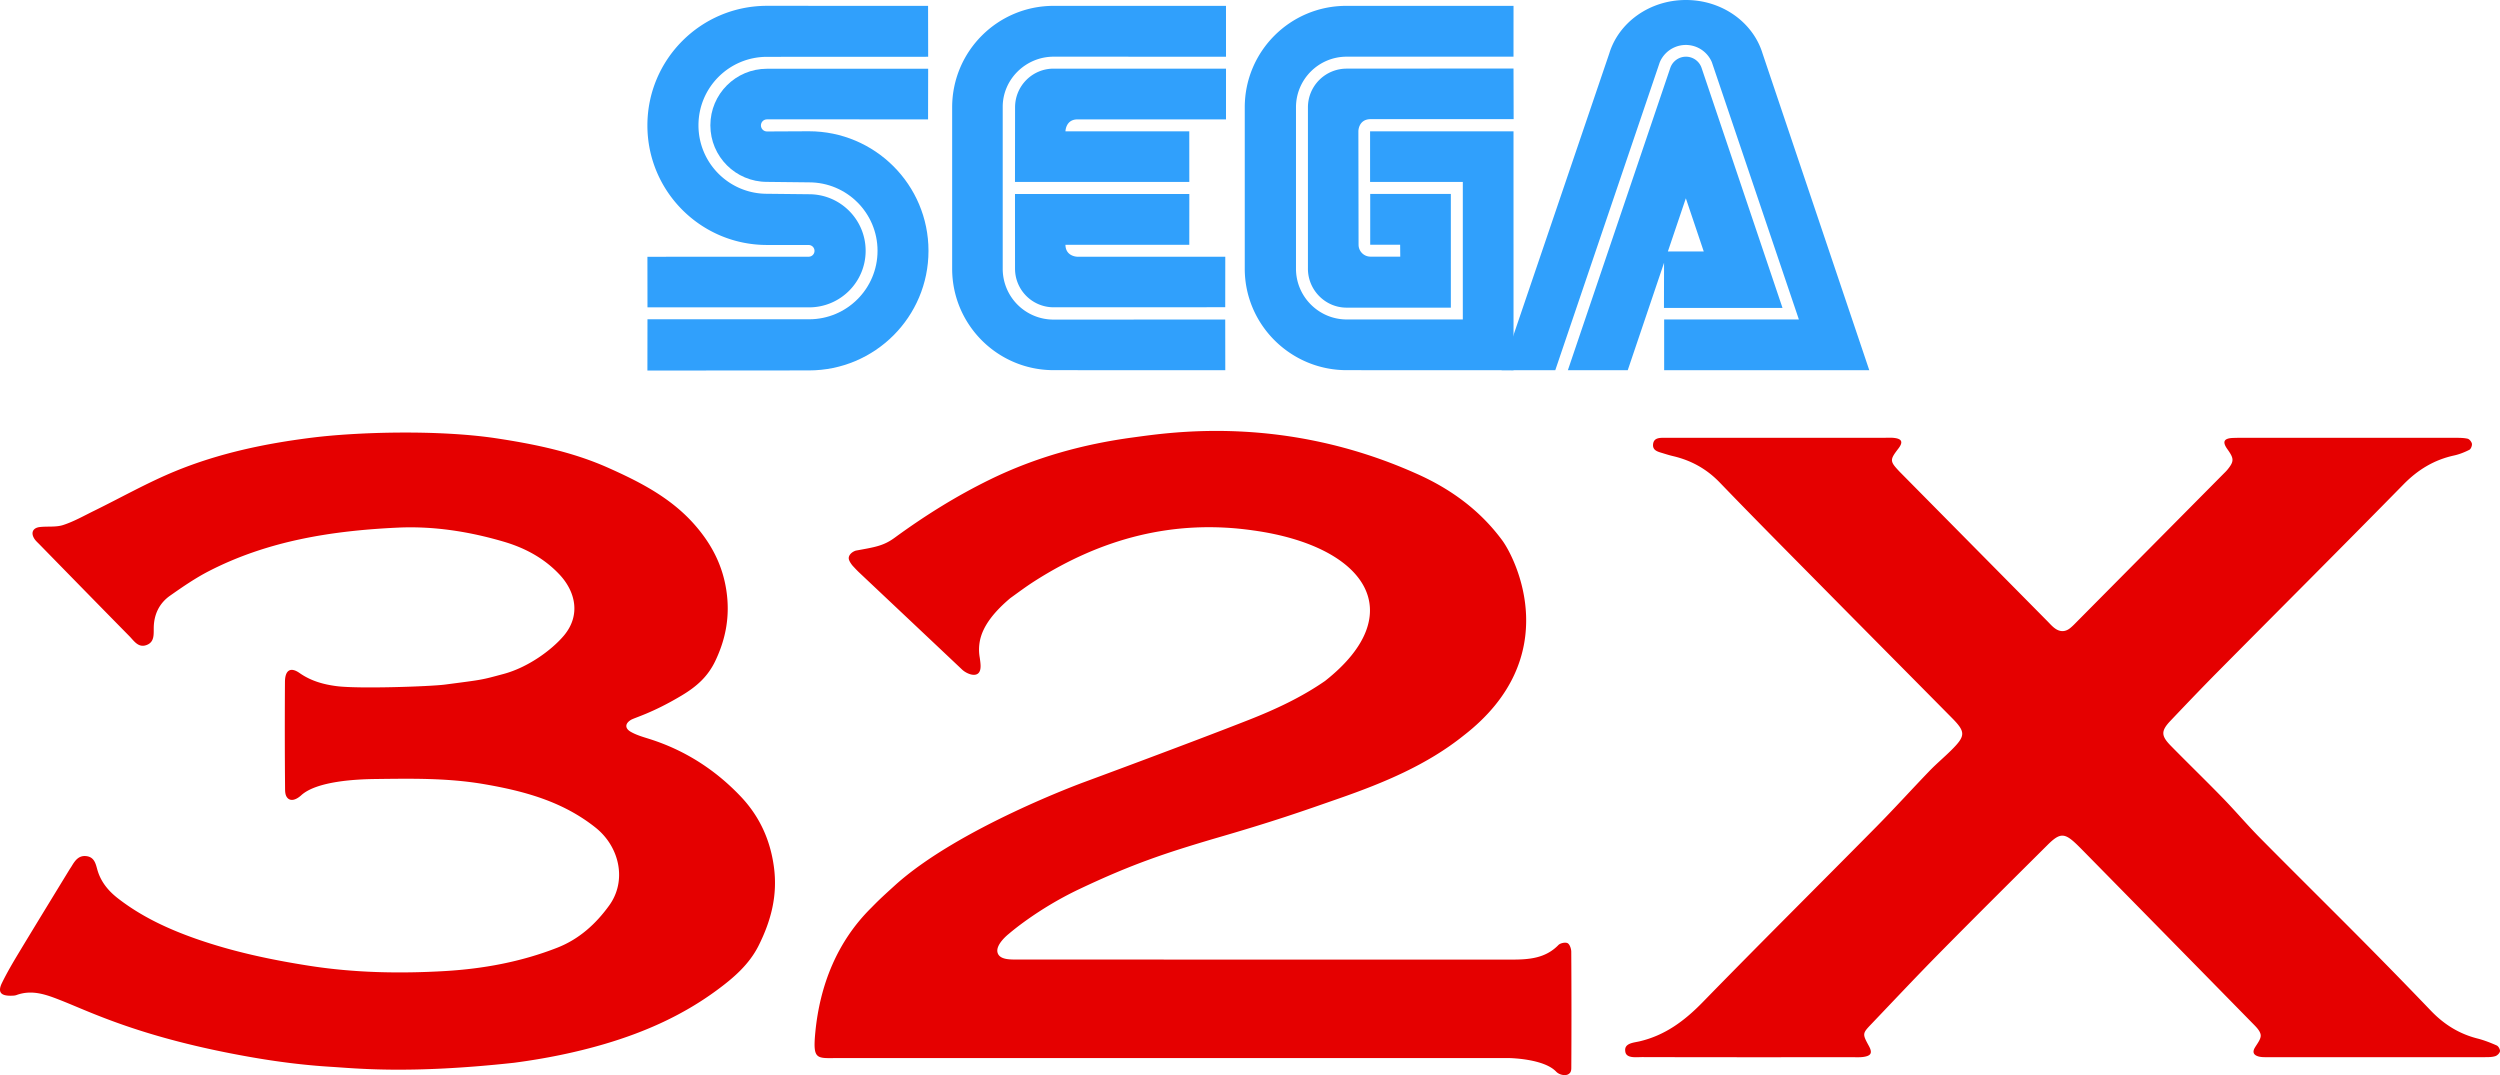 <svg version="1.2" baseProfile="tiny" xmlns="http://www.w3.org/2000/svg" width="477.948" height="205.537" viewBox="43.869 -10.908 477.948 205.537" xml:space="preserve">
    <path fill="#E50000" d="M341.373 193.968c-2.26-2.385-8.34-2.6-9.285-2.6-42.588 0-85.173-.002-127.765.002-4.329 0-5.108.532-4.578-4.957.868-8.979 4.167-17.322 10.688-23.765 1.249-1.271 1.666-1.7 4.52-4.287 12.092-10.957 36.182-19.743 36.182-19.743s20.159-7.443 31.479-11.897c5.085-2 10.05-4.31 14.578-7.445 16.421-12.943 7.894-25.789-13.755-28.781-15.163-2.17-28.978 1.533-41.748 9.677-1.667 1.063-3.074 2.125-4.684 3.281-2.856 2.414-5.307 5.229-5.836 8.34-.286 1.681-.013 2.838.021 3.112.108.871.375 2.25-.272 2.884-.778.76-2.394-.002-3.111-.681-6.58-6.219-13.172-12.424-19.759-18.637-.412-.389-1.173-1.221-1.173-1.221s-.72-.834-.745-1.406c-.029-.644.604-1.249 1.36-1.485 3.589-.661 5.245-.873 7.399-2.448 5.797-4.237 11.855-8.025 18.325-11.18 8.651-4.219 17.747-6.726 27.272-8.01 7.325-.988 28.84-4.338 53.973 6.837 6.629 2.907 12.313 7.024 16.598 12.831 2.535 3.437 12.096 22.281-7.383 37.333-6.963 5.588-15.273 9.038-23.674 11.971-7.188 2.511-12.465 4.396-24.227 7.795-8.931 2.658-15.342 4.736-25.563 9.585-8.129 3.856-13.465 8.543-13.465 8.543s-2.662 2.053-2.147 3.659c.446 1.394 2.668 1.254 3.975 1.257 31.445.02 62.892.014 94.337.016 3.254 0 6.408-.229 8.893-2.784.361-.373 1.318-.574 1.75-.356.414.207.703 1.061.707 1.633.049 7.365.051 14.894.008 22.258-.006.716-.24.972-.596 1.179-.538.311-1.678.145-2.299-.51zM107.1 193.042c-5.159-.315-10.332-.979-15.427-1.879-20.739-3.656-30.385-8.554-36.174-10.826-2.766-1.086-5.47-2.114-8.476-1.012-.343.127-.745.12-1.121.127-1.911.021-2.496-.722-1.666-2.427.989-2.032 2.148-3.985 3.317-5.926 3.167-5.252 6.376-10.479 9.57-15.718.147-.239.315-.471.46-.715.651-1.09 1.366-2.101 2.858-1.892 1.403.197 1.706 1.354 2 2.451.642 2.388 2.099 4.166 4.016 5.647 4.536 3.511 9.659 5.873 15.033 7.748 6.969 2.431 14.143 3.953 21.429 5.097 8.627 1.354 17.299 1.526 25.961 1.024 7.342-.427 14.576-1.752 21.498-4.457 4.213-1.646 7.409-4.552 9.968-8.103 3.395-4.711 2.004-11.188-2.622-14.871-6.284-5.002-13.592-6.979-21.333-8.31-6.96-1.192-13.912-1.065-20.879-.976-3.271.043-11.09.354-14.087 3.136-1.104.972-1.979 1.045-2.504.571-.525-.476-.548-1.228-.554-1.885-.059-6.801-.066-13.604-.021-20.401.015-2.228 1.054-2.902 2.78-1.693 2.18 1.527 4.599 2.195 7.125 2.519 4.196.539 17.892.063 20.69-.303 7.481-.978 6.828-.859 11.194-2.029 4.673-1.252 9.131-4.531 11.458-7.242.038-.043.076-.088.113-.133 3.244-3.908 2.154-8.406-.864-11.627-2.898-3.09-6.541-5.069-10.597-6.267-6.647-1.96-13.456-3.032-20.365-2.707-12.507.588-24.774 2.497-36.083 8.316-2.589 1.332-5.016 3.008-7.407 4.686-2.042 1.433-3.07 3.531-3.128 6.056-.03 1.313.18 2.815-1.379 3.389-1.573.578-2.388-.791-3.285-1.701-5.76-5.852-11.496-11.727-17.238-17.598-.33-.337-.698-.658-.942-1.053-.694-1.123-.267-2.054 1.063-2.208 1.488-.172 3.082.063 4.464-.387 2.042-.665 3.952-1.753 5.895-2.707 5.165-2.533 10.195-5.386 15.502-7.57 8.405-3.458 17.25-5.316 26.285-6.437 8.648-1.073 23.906-1.519 34.944.111 7.378 1.115 14.691 2.597 21.539 5.649 6.041 2.692 11.94 5.698 16.45 10.779 3.26 3.672 5.449 7.775 6.183 12.751.704 4.77-.081 9.127-2.12 13.406-1.404 2.947-3.504 4.855-6.393 6.588-5.668 3.398-9.024 4.248-9.741 4.686-1.14.693-1.19 1.617-.027 2.283 1.046.6 2.248.953 3.413 1.316 6.821 2.129 12.679 5.873 17.563 11.002 3.567 3.744 5.68 8.23 6.39 13.535.726 5.434-.549 10.236-2.896 14.957-1.827 3.676-4.856 6.262-8.043 8.605-6.444 4.744-13.622 7.955-21.316 10.232-5.727 1.692-11.531 2.842-17.409 3.619-20.096 2.2-30.361 1.062-35.064.774zM383.914 72.788l20.117.001c.66 0 1.328-.05 1.98.028 1.494.178 1.725.81.787 2.032-1.676 2.182-1.662 2.417.246 4.435.063.069.133.134.199.201 9.355 9.465 18.715 18.931 28.074 28.396.465.471.9.98 1.438 1.361.939.676 1.945.689 2.869-.055.514-.412.969-.898 1.434-1.369 9.24-9.318 18.48-18.639 27.719-27.961.334-.335.682-.659.977-1.026 1.232-1.531 1.203-2.073.053-3.714-1.035-1.398-1.035-2.249 1.076-2.302.461-.012.939-.026 1.412-.026 13.6 0 27.199-.003 40.799.005.844 0 1.711-.01 2.525.169.348.076.771.6.83.971.057.367-.199 1.01-.504 1.162-.918.461-1.902.855-2.906 1.075-3.807.832-6.908 2.712-9.66 5.516-11.838 12.063-23.799 24.004-35.695 36.012-2.982 3.016-5.918 6.092-8.842 9.17-1.85 1.945-1.854 2.863.021 4.781 3.295 3.36 6.68 6.633 9.959 10.008 2.43 2.5 4.688 5.17 7.137 7.648 6.508 6.582 13.096 13.082 19.613 19.652 4.387 4.422 8.736 8.881 13.047 13.377 2.482 2.594 5.373 4.4 8.861 5.293 1.271.322 2.514.807 3.715 1.338.326.146.666.764.617 1.109-.051.355-.516.813-.891.932-.613.193-1.301.195-1.955.195-13.883.01-27.766.008-41.648.002-.563 0-1.15.012-1.684-.141-.883-.252-1.217-.783-.67-1.699.459-.771 1.186-1.648 1.102-2.402-.092-.801-.914-1.588-1.559-2.242-10.768-10.99-21.557-21.961-32.342-32.934a56.76 56.76 0 0 0-1.203-1.201c-2.383-2.303-3.256-2.332-5.643.043-6.896 6.857-13.801 13.715-20.633 20.641-4.438 4.498-8.764 9.107-13.129 13.679-1.645 1.722-1.645 1.831-.395 4.114.713 1.305.443 1.879-1.045 2.092-.646.094-1.316.057-1.98.057-13.41.002-26.818.018-40.229-.023-1.205-.004-3.223.324-3.326-1.143-.211-1.533 1.641-1.611 2.729-1.867 4.883-1.143 8.611-3.928 12.064-7.471 11.008-11.291 22.199-22.398 33.279-33.619 3.439-3.484 6.729-7.119 10.127-10.645 1.311-1.355 2.764-2.568 4.104-3.896 2.799-2.777 2.811-3.518.117-6.236-8.166-8.26-16.348-16.498-24.508-24.762-6.633-6.715-13.291-13.408-19.84-20.205-2.521-2.617-5.482-4.244-8.967-5.059-.643-.15-1.273-.349-1.904-.544-.896-.277-2.004-.489-1.881-1.71.125-1.243 1.217-1.243 2.188-1.241.568.001 1.135-.002 1.701-.002h20.123z"/>
    <path fill="#30A0FC" d="m167.641 59.933 30.873-.025c12.627 0 22.862-10.233 22.862-22.861 0-12.625-10.234-22.86-22.862-22.86l-8.016.039c-.64 0-1.156-.519-1.156-1.156 0-.643.517-1.16 1.156-1.16l30.798.004.018-9.678h-30.823c-5.974 0-10.814 4.842-10.814 10.813 0 5.974 4.84 10.814 10.814 10.814l8.056.09c7.23 0 13.09 5.859 13.09 13.087 0 7.232-5.859 13.092-13.09 13.092h-30.894l-.012 9.801"/>
    <path fill="#30A0FC" d="M167.653 47.853h30.894c5.974 0 10.814-4.84 10.814-10.814 0-5.969-4.841-10.812-10.814-10.812l-8.056-.088c-7.23 0-13.09-5.858-13.09-13.091 0-7.228 5.86-13.088 13.09-13.088l30.823-.014-.018-9.73-30.798-.01c-12.626 0-22.861 10.236-22.861 22.864 0 12.624 10.234 22.858 22.861 22.858l7.969.007c.618 0 1.117.499 1.117 1.119 0 .617-.499 1.119-1.117 1.119l-30.826.011.012 9.669M245.302 50.192a9.706 9.706 0 0 1-9.735-9.733V9.513c0-5.247 4.387-9.585 9.735-9.585l32.953.009-.002-9.719-32.95-.007c-10.717 0-19.402 8.688-19.402 19.401v30.847c0 10.713 8.686 19.399 19.402 19.399l32.815.014-.011-9.693-32.805.013"/>
    <path fill="#30A0FC" d="M237.929 9.612c0-4.085 3.285-7.398 7.374-7.398h32.953l-.002 9.703h-28.39c-2.275.001-2.302 2.287-2.302 2.287h23.673l.007 9.672h-33.33l.017-14.264M245.302 47.84a7.383 7.383 0 0 1-7.382-7.381l-.007-14.273h33.33l-.007 9.701H247.56c.028 2.284 2.303 2.287 2.303 2.287h28.255l-.011 9.654-32.805.012M301.343 50.167c-5.349 0-9.709-4.361-9.709-9.708V9.612c0-5.345 4.334-9.683 9.683-9.683l31.903-.006.004-9.709-31.982-.002c-10.716 0-19.401 8.688-19.401 19.401V40.46c0 10.713 8.763 19.399 19.477 19.399l31.907.014-.003-45.679H305.8v9.682h17.729V50.17l-22.186-.003"/>
    <path fill="#30A0FC" d="M293.917 40.459c0 4.084 3.313 7.449 7.399 7.449l19.925.001V26.165h-15.417v9.714h5.722l.023 2.286-5.693-.008a2.279 2.279 0 0 1-2.277-2.278l-.035-21.698s-.006-2.262 2.287-2.31h27.396l-.026-9.682-31.904.024a7.398 7.398 0 0 0-7.398 7.398v30.848M363.203 2.053a3.162 3.162 0 0 1 2.983-2.122 3.16 3.16 0 0 1 2.985 2.128l15.476 45.899h-22.664l.024-10.794h7.582l-3.421-10.163-11.106 32.862h-11.447l19.588-57.81"/>
    <path fill="#30A0FC" d="M387.777 50.17H362.02v9.694h39.215L380.836-.673c-1.787-5.902-7.671-10.235-14.656-10.235-6.979 0-12.86 4.33-14.651 10.223l-20.588 60.548h10.268l19.972-58.86a5.403 5.403 0 0 1 9.96-.018l16.636 49.185"/>
</svg>
